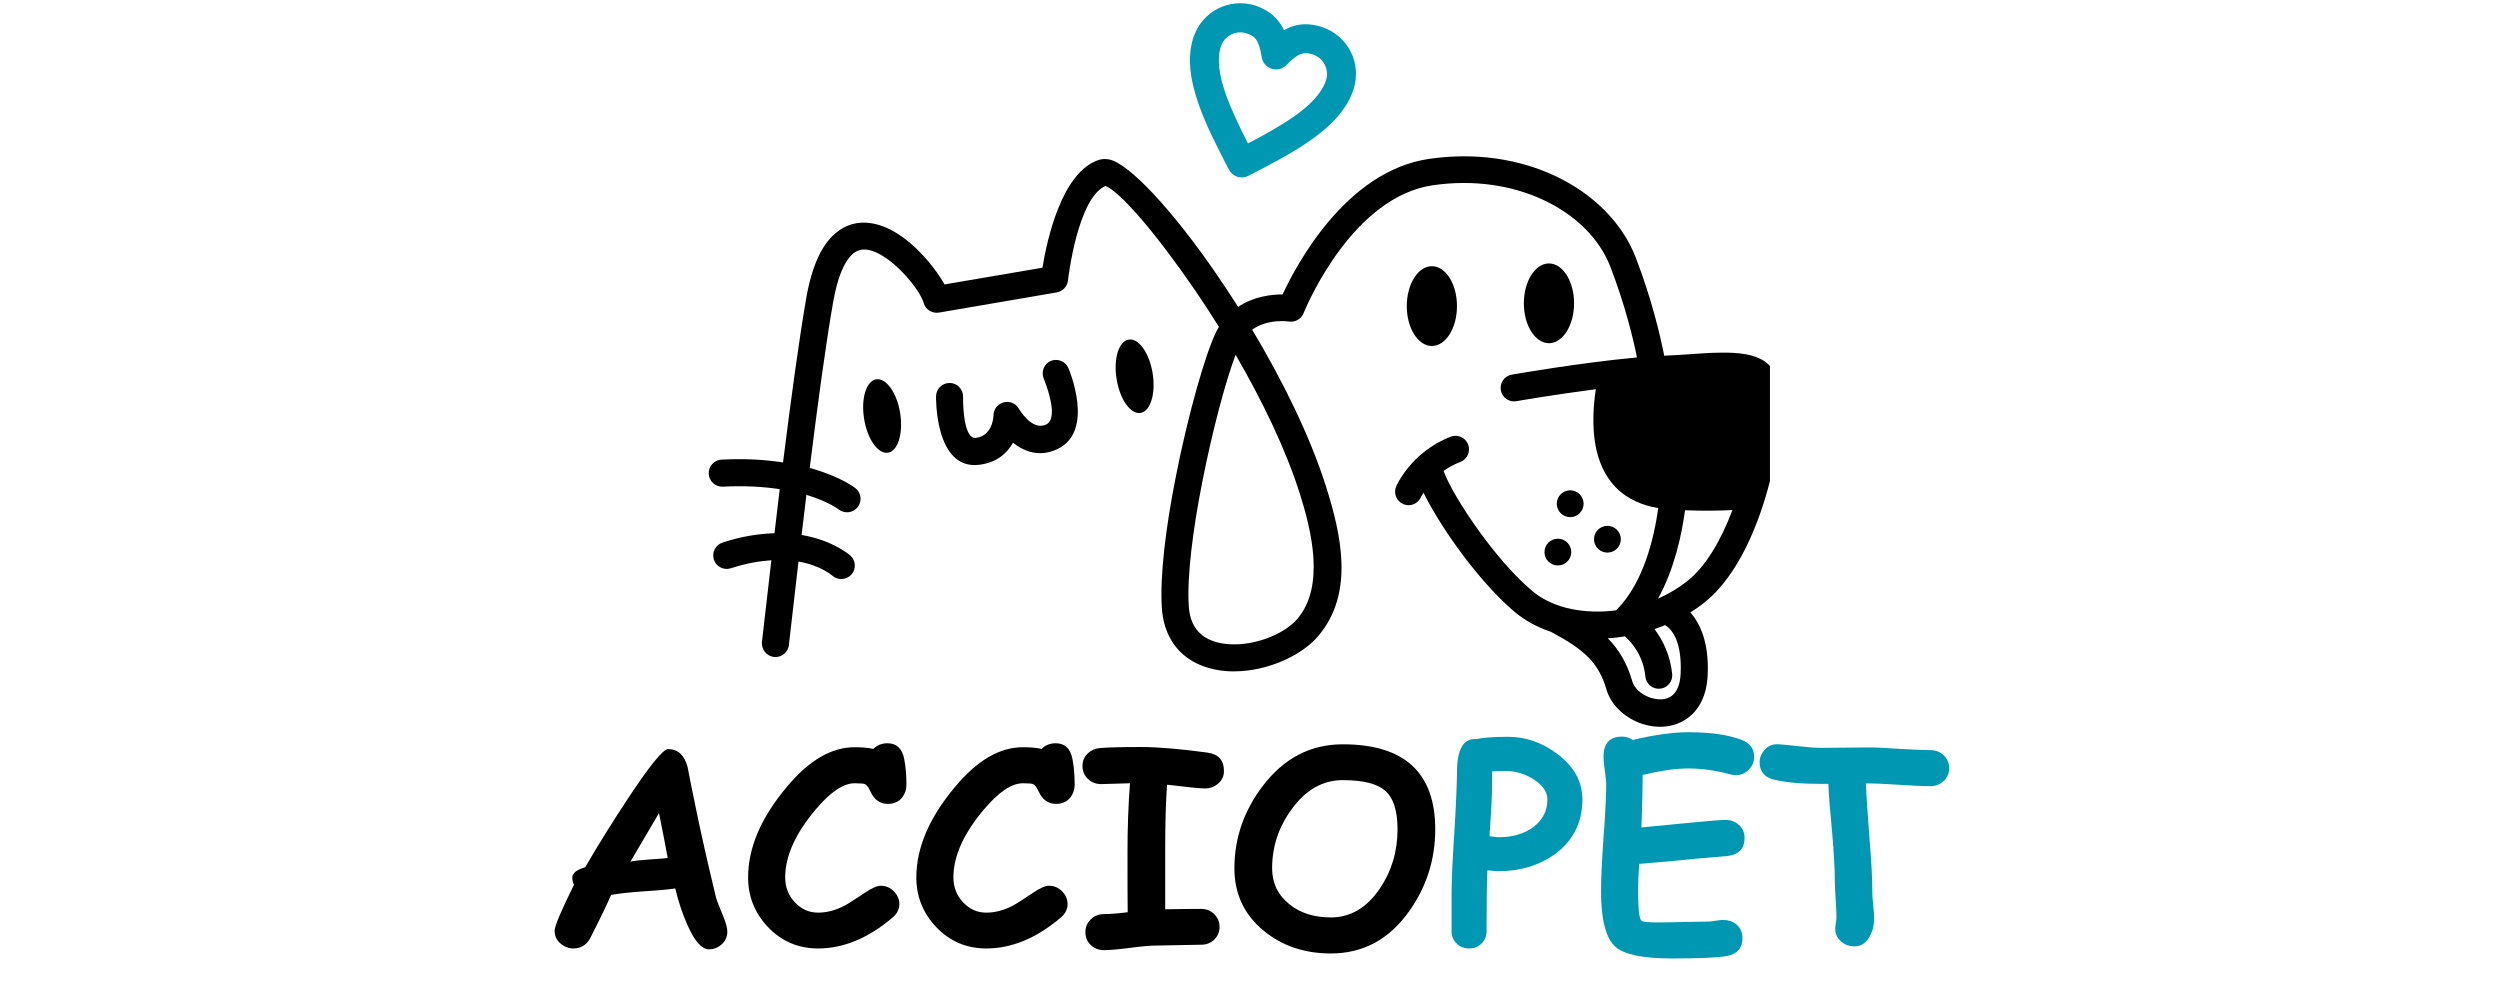 <svg xmlns="http://www.w3.org/2000/svg" xmlns:xlink="http://www.w3.org/1999/xlink" width="250" zoomAndPan="magnify" viewBox="0 0 187.5 75" height="100" preserveAspectRatio="xMidYMid meet" version="1.0"><defs><g/><clipPath id="7daf543830"><path d="M 89 0.102 L 102 0.102 L 102 14 L 89 14 Z M 89 0.102 " clip-rule="nonzero"/></clipPath><clipPath id="2b0735e372"><path d="M 53.121 11 L 132.746 11 L 132.746 55 L 53.121 55 Z M 53.121 11 " clip-rule="nonzero"/></clipPath></defs><g clip-path="url(#7daf543830)"><path fill="#0097b2" d="M 96.043 1.809 C 96.141 1.953 96.219 2.105 96.301 2.258 C 96.422 2.191 96.543 2.129 96.672 2.082 C 96.703 2.066 96.742 2.047 96.773 2.031 C 97.5 1.758 98.238 1.742 99.117 2.016 C 100.09 2.328 100.852 3.004 101.285 3.844 C 101.723 4.68 101.832 5.691 101.527 6.664 C 101.047 8.168 99.887 9.391 98.375 10.461 C 96.984 11.457 95.305 12.316 93.629 13.188 C 93.102 13.461 92.441 13.25 92.168 12.719 C 91.297 11.047 90.438 9.375 89.875 7.75 C 89.266 6.004 89.023 4.332 89.496 2.828 C 89.812 1.855 90.484 1.09 91.324 0.656 C 92.16 0.223 93.172 0.109 94.145 0.414 C 95.016 0.715 95.617 1.156 96.043 1.809 Z M 94.621 4.242 C 94.531 3.695 94.418 3.285 94.234 3.004 L 94.234 2.996 C 94.09 2.773 93.848 2.613 93.484 2.5 C 93.082 2.371 92.664 2.418 92.32 2.602 C 91.973 2.781 91.691 3.094 91.562 3.496 C 91.25 4.484 91.461 5.707 91.926 7.043 C 92.336 8.207 92.945 9.48 93.598 10.758 C 94.867 10.09 96.098 9.414 97.113 8.691 C 98.262 7.871 99.141 6.996 99.453 6.004 C 99.582 5.602 99.535 5.184 99.348 4.84 C 99.172 4.492 98.859 4.211 98.457 4.082 C 98.086 3.961 97.797 3.961 97.547 4.059 L 97.492 4.082 C 97.191 4.211 96.863 4.492 96.484 4.879 C 96.066 5.312 95.375 5.32 94.949 4.902 C 94.758 4.727 94.652 4.484 94.621 4.242 Z M 94.621 4.242 " fill-opacity="1" fill-rule="evenodd"/></g><g clip-path="url(#2b0735e372)"><path fill="#000000" d="M 124.883 46.883 C 124.625 46.988 124.359 47.094 124.086 47.18 C 124.688 47.984 125.27 49.102 125.414 50.551 C 125.469 51.105 125.059 51.605 124.504 51.652 C 123.949 51.707 123.449 51.297 123.402 50.734 C 123.25 49.207 122.422 48.219 121.875 47.727 C 121.449 47.801 121.016 47.848 120.586 47.871 C 121.449 48.75 122.035 49.762 122.422 51.098 C 122.574 51.621 123.074 52.055 123.676 52.289 C 123.988 52.406 124.328 52.465 124.641 52.449 C 124.914 52.434 125.18 52.344 125.391 52.184 C 125.742 51.91 126.008 51.387 126.047 50.535 C 126.168 48 125.324 47.148 124.883 46.883 Z M 126.379 38.27 C 126.129 40.113 125.574 42.691 124.352 44.898 C 125.133 44.551 125.871 44.117 126.531 43.594 C 127.969 42.461 129.09 40.473 129.91 38.309 L 129.934 38.254 C 128.871 38.309 127.688 38.32 126.379 38.27 Z M 116.172 19.758 C 115.137 19.758 114.289 21.102 114.289 22.75 C 114.289 24.398 115.137 25.742 116.172 25.742 C 117.211 25.742 118.055 24.398 118.055 22.75 C 118.055 21.094 117.211 19.758 116.172 19.758 Z M 120.555 39.438 C 120 39.438 119.551 39.887 119.551 40.441 C 119.551 40.996 120 41.445 120.555 41.445 C 121.109 41.445 121.562 40.996 121.562 40.441 C 121.562 39.887 121.109 39.438 120.555 39.438 Z M 117.766 36.773 C 117.211 36.773 116.758 37.227 116.758 37.781 C 116.758 38.336 117.211 38.785 117.766 38.785 C 118.32 38.785 118.77 38.336 118.77 37.781 C 118.77 37.227 118.32 36.773 117.766 36.773 Z M 116.84 40.402 C 116.285 40.402 115.836 40.852 115.836 41.406 C 115.836 41.961 116.285 42.41 116.84 42.41 C 117.395 42.41 117.844 41.961 117.844 41.406 C 117.844 40.852 117.395 40.402 116.84 40.402 Z M 107.391 19.965 C 106.352 19.965 105.508 21.309 105.508 22.957 C 105.508 24.605 106.352 25.949 107.391 25.949 C 108.43 25.949 109.273 24.613 109.273 22.957 C 109.273 21.301 108.43 19.965 107.391 19.965 Z M 78.277 28.387 C 78.277 28.395 79.523 31.328 78.465 31.836 C 77.379 32.359 76.422 30.652 76.414 30.652 C 76.141 30.164 75.52 29.996 75.027 30.277 C 74.699 30.461 74.516 30.801 74.516 31.152 C 74.508 31.363 74.395 32.695 73.195 32.84 C 72.168 32.961 72.23 29.762 72.23 29.754 C 72.238 29.199 71.797 28.73 71.234 28.723 C 70.672 28.715 70.211 29.16 70.203 29.723 C 70.203 29.738 70.09 35.262 73.43 34.859 C 74.781 34.699 75.543 33.969 75.977 33.203 C 76.797 33.855 77.949 34.328 79.324 33.672 C 82.156 32.32 80.145 27.637 80.137 27.621 C 79.926 27.109 79.332 26.859 78.816 27.066 C 78.309 27.277 78.07 27.863 78.277 28.387 Z M 92.672 26.609 C 91.934 28.539 90.922 32.312 90.164 36.18 C 89.473 39.695 89.008 43.25 89.16 45.492 C 89.223 46.473 89.578 47.148 90.094 47.582 C 90.43 47.871 90.855 48.066 91.324 48.188 C 91.836 48.316 92.398 48.348 92.973 48.316 C 94.684 48.195 96.438 47.43 97.32 46.395 C 99.379 43.957 98.359 39.797 97.508 37.09 C 96.445 33.711 94.66 30.035 92.672 26.609 Z M 106.578 37.273 C 106.359 37.789 105.766 38.027 105.25 37.812 C 104.738 37.594 104.496 37 104.711 36.484 C 104.711 36.477 105.805 33.918 108.797 32.754 C 109.32 32.551 109.906 32.809 110.109 33.332 C 110.309 33.855 110.051 34.441 109.531 34.645 C 109.039 34.836 108.621 35.07 108.266 35.32 C 108.629 36.309 109.641 38.055 110.945 39.855 C 112.129 41.488 113.527 43.145 114.895 44.301 C 115.488 44.809 116.203 45.188 116.992 45.445 L 117.031 45.461 C 118.055 45.789 119.195 45.91 120.363 45.855 C 120.645 45.836 120.918 45.812 121.199 45.773 C 121.223 45.75 121.246 45.734 121.27 45.711 C 123.273 43.684 124.062 40.336 124.367 38.109 C 119.23 37.234 119.23 32.168 119.688 29.191 C 116.527 29.602 113.742 30.082 113.734 30.09 C 113.188 30.188 112.66 29.824 112.562 29.27 C 112.465 28.723 112.828 28.195 113.383 28.098 C 113.398 28.098 118.465 27.203 122.773 26.809 C 122.492 25.402 121.883 22.871 120.766 19.98 C 119.961 17.906 118.16 16.113 115.738 14.988 C 113.422 13.91 110.559 13.445 107.453 13.895 C 101.543 14.77 98.16 22.562 97.797 23.418 C 97.652 23.883 97.176 24.188 96.68 24.117 C 96.672 24.117 95.102 23.867 93.914 24.727 C 96.172 28.508 98.238 32.664 99.445 36.469 C 100.594 40.113 101.594 44.48 98.875 47.695 C 97.66 49.129 95.328 50.18 93.117 50.332 C 92.336 50.391 91.555 50.332 90.84 50.148 C 90.074 49.957 89.375 49.625 88.789 49.129 C 87.871 48.355 87.254 47.203 87.141 45.621 C 86.973 43.184 87.453 39.445 88.18 35.785 C 89.094 31.113 90.414 26.496 91.219 24.879 C 91.281 24.75 91.348 24.629 91.418 24.512 C 90.824 23.555 90.211 22.621 89.609 21.742 C 86.691 17.48 83.98 14.344 82.91 13.949 C 80.828 14.844 80.121 20.828 80.098 21.035 C 80.047 21.477 79.719 21.848 79.258 21.93 L 70.445 23.441 C 69.922 23.535 69.406 23.223 69.27 22.707 C 69.086 22.023 67.945 20.434 66.562 19.434 C 66.047 19.066 65.516 18.793 65.031 18.727 C 64.656 18.672 64.277 18.762 63.945 19.051 C 63.352 19.582 62.828 20.699 62.484 22.668 C 61.953 25.684 61.332 30.242 60.73 35.094 C 63.039 35.73 64.141 36.598 64.148 36.605 C 64.59 36.953 64.672 37.586 64.332 38.027 C 63.988 38.473 63.352 38.551 62.91 38.215 C 62.91 38.215 62.145 37.609 60.48 37.113 C 60.359 38.109 60.238 39.121 60.121 40.121 C 62.516 40.531 63.762 41.656 63.77 41.656 C 64.188 42.027 64.23 42.668 63.859 43.086 C 63.488 43.504 62.844 43.547 62.426 43.176 C 62.426 43.176 61.59 42.418 59.887 42.113 C 58.906 50.543 59.18 48.324 59.172 48.363 C 59.113 48.918 58.617 49.328 58.059 49.273 C 57.504 49.215 57.094 48.719 57.152 48.16 C 57.16 48.121 56.871 50.406 57.852 42.02 C 56.965 42.074 55.961 42.25 54.812 42.621 C 54.281 42.789 53.711 42.5 53.539 41.969 C 53.371 41.438 53.66 40.867 54.191 40.691 C 55.656 40.215 56.949 40.023 58.086 39.992 C 58.215 38.891 58.352 37.789 58.48 36.688 C 57.312 36.508 55.898 36.414 54.215 36.5 C 53.66 36.523 53.18 36.098 53.156 35.535 C 53.121 34.98 53.559 34.5 54.113 34.473 C 55.898 34.379 57.434 34.48 58.727 34.684 C 59.332 29.859 59.949 25.332 60.473 22.332 C 60.906 19.871 61.664 18.367 62.598 17.547 C 63.426 16.812 64.355 16.598 65.297 16.734 C 66.145 16.855 66.973 17.258 67.734 17.812 C 69.062 18.77 70.234 20.246 70.84 21.332 L 78.184 20.078 C 78.504 18.102 79.605 12.883 82.43 11.988 C 82.668 11.918 82.926 11.906 83.207 11.965 C 84.68 12.262 87.992 15.816 91.281 20.625 C 91.805 21.391 92.336 22.195 92.859 23.016 C 94.031 22.227 95.367 22.082 96.195 22.082 C 97.227 19.863 100.941 12.832 107.172 11.918 C 110.68 11.402 113.953 11.941 116.605 13.18 C 119.492 14.531 121.664 16.711 122.664 19.273 C 123.895 22.453 124.535 25.25 124.816 26.68 L 124.953 26.672 C 125.543 26.648 126.191 26.602 126.797 26.562 C 127.578 26.504 128.293 26.457 129.008 26.449 C 131.832 26.406 133.535 26.996 133.582 30.117 C 133.617 32.191 133.047 35.793 131.816 39.051 C 130.883 41.52 129.555 43.836 127.793 45.219 C 127.473 45.477 127.125 45.711 126.781 45.934 C 127.52 46.777 128.195 48.219 128.074 50.664 C 127.996 52.199 127.422 53.219 126.609 53.832 C 126.062 54.242 125.43 54.449 124.777 54.5 C 124.168 54.539 123.531 54.434 122.945 54.211 C 121.801 53.766 120.812 52.852 120.477 51.691 C 120.188 50.68 119.742 49.922 119.109 49.281 C 118.441 48.613 117.523 48.023 116.309 47.383 C 115.297 47.043 114.379 46.547 113.59 45.887 C 112.094 44.617 110.574 42.828 109.305 41.07 C 108.227 39.582 107.328 38.094 106.762 36.953 C 106.633 37.137 106.578 37.273 106.578 37.273 Z M 106.578 37.273 " fill-opacity="1" fill-rule="evenodd"/></g><path fill="#000000" d="M 65.715 28.449 C 66.465 28.332 67.27 29.465 67.512 30.984 C 67.75 32.504 67.348 33.832 66.602 33.953 C 65.852 34.07 65.051 32.938 64.809 31.418 C 64.559 29.898 64.969 28.57 65.715 28.449 Z M 65.715 28.449 " fill-opacity="1" fill-rule="evenodd"/><path fill="#000000" d="M 84.656 25.469 C 85.402 25.348 86.207 26.48 86.449 28 C 86.691 29.52 86.289 30.848 85.539 30.969 C 84.793 31.09 83.988 29.953 83.746 28.434 C 83.496 26.914 83.906 25.586 84.656 25.469 Z M 84.656 25.469 " fill-opacity="1" fill-rule="evenodd"/><g fill="#000000" fill-opacity="1"><g transform="translate(40.69, 70.901)"><g><path d="M 12.453 0.297 C 11.922 0.273 11.391 -0.336 10.859 -1.547 C 10.504 -2.336 10.203 -3.242 9.953 -4.266 C 9.461 -4.191 8.66 -4.117 7.547 -4.047 C 6.492 -3.973 5.691 -3.883 5.141 -3.781 C 4.828 -3.051 4.297 -1.953 3.547 -0.484 C 3.254 -0.004 2.848 0.234 2.328 0.234 C 1.961 0.234 1.633 0.109 1.344 -0.141 C 1.051 -0.391 0.906 -0.707 0.906 -1.094 C 0.906 -1.438 1.391 -2.586 2.359 -4.547 C 2.266 -4.742 2.223 -4.938 2.234 -5.125 C 2.266 -5.438 2.586 -5.68 3.203 -5.859 C 4.148 -7.492 5.203 -9.188 6.359 -10.938 C 8.016 -13.457 9.035 -14.719 9.422 -14.719 C 10.148 -14.719 10.633 -14.273 10.875 -13.391 C 11.008 -12.68 11.223 -11.617 11.516 -10.203 C 11.91 -8.285 12.406 -6.098 13 -3.641 C 13.039 -3.453 13.207 -3.008 13.5 -2.312 C 13.738 -1.75 13.859 -1.32 13.859 -1.031 C 13.859 -0.645 13.711 -0.32 13.422 -0.062 C 13.141 0.188 12.816 0.305 12.453 0.297 Z M 8.734 -9.922 C 8.211 -9.023 7.5 -7.812 6.594 -6.281 C 6.895 -6.344 7.359 -6.395 7.984 -6.438 C 8.723 -6.488 9.191 -6.523 9.391 -6.547 C 9.234 -7.41 9.016 -8.535 8.734 -9.922 Z M 8.734 -9.922 "/></g></g></g><g fill="#000000" fill-opacity="1"><g transform="translate(55.608, 70.901)"><g><path d="M 10.984 -10.609 C 10.391 -10.609 9.953 -10.922 9.672 -11.547 C 9.535 -11.848 9.398 -12.031 9.266 -12.094 C 9.172 -12.133 8.91 -12.156 8.484 -12.156 C 7.648 -12.156 6.68 -11.504 5.578 -10.203 C 4.047 -8.391 3.281 -6.688 3.281 -5.094 C 3.281 -4.375 3.52 -3.754 4 -3.234 C 4.488 -2.711 5.07 -2.453 5.75 -2.453 C 6.406 -2.453 7.07 -2.629 7.75 -2.984 C 7.988 -3.109 8.492 -3.43 9.266 -3.953 C 9.785 -4.297 10.176 -4.469 10.438 -4.469 C 10.844 -4.469 11.18 -4.32 11.453 -4.031 C 11.711 -3.758 11.844 -3.445 11.844 -3.094 C 11.844 -2.707 11.672 -2.367 11.328 -2.078 C 9.504 -0.535 7.645 0.234 5.75 0.234 C 4.258 0.234 3 -0.305 1.969 -1.391 C 0.988 -2.441 0.5 -3.676 0.5 -5.094 C 0.5 -7.32 1.473 -9.594 3.422 -11.906 C 5.066 -13.875 6.754 -14.859 8.484 -14.859 C 8.773 -14.859 9.035 -14.848 9.266 -14.828 C 9.504 -14.805 9.711 -14.773 9.891 -14.734 C 10.18 -15.016 10.535 -15.156 10.953 -15.156 C 11.629 -15.156 12.047 -14.77 12.203 -14 C 12.316 -13.438 12.375 -12.785 12.375 -12.047 C 12.375 -11.711 12.281 -11.41 12.094 -11.141 C 11.832 -10.785 11.461 -10.609 10.984 -10.609 Z M 10.984 -10.609 "/></g></g></g><g fill="#000000" fill-opacity="1"><g transform="translate(68.225, 70.901)"><g><path d="M 10.984 -10.609 C 10.391 -10.609 9.953 -10.922 9.672 -11.547 C 9.535 -11.848 9.398 -12.031 9.266 -12.094 C 9.172 -12.133 8.91 -12.156 8.484 -12.156 C 7.648 -12.156 6.68 -11.504 5.578 -10.203 C 4.047 -8.391 3.281 -6.688 3.281 -5.094 C 3.281 -4.375 3.52 -3.754 4 -3.234 C 4.488 -2.711 5.07 -2.453 5.75 -2.453 C 6.406 -2.453 7.07 -2.629 7.75 -2.984 C 7.988 -3.109 8.492 -3.43 9.266 -3.953 C 9.785 -4.297 10.176 -4.469 10.438 -4.469 C 10.844 -4.469 11.18 -4.32 11.453 -4.031 C 11.711 -3.758 11.844 -3.445 11.844 -3.094 C 11.844 -2.707 11.672 -2.367 11.328 -2.078 C 9.504 -0.535 7.645 0.234 5.75 0.234 C 4.258 0.234 3 -0.305 1.969 -1.391 C 0.988 -2.441 0.5 -3.676 0.5 -5.094 C 0.5 -7.32 1.473 -9.594 3.422 -11.906 C 5.066 -13.875 6.754 -14.859 8.484 -14.859 C 8.773 -14.859 9.035 -14.848 9.266 -14.828 C 9.504 -14.805 9.711 -14.773 9.891 -14.734 C 10.18 -15.016 10.535 -15.156 10.953 -15.156 C 11.629 -15.156 12.047 -14.77 12.203 -14 C 12.316 -13.438 12.375 -12.785 12.375 -12.047 C 12.375 -11.711 12.281 -11.41 12.094 -11.141 C 11.832 -10.785 11.461 -10.609 10.984 -10.609 Z M 10.984 -10.609 "/></g></g></g><g fill="#000000" fill-opacity="1"><g transform="translate(80.843, 70.901)"><g><path d="M 9.531 -11.766 C 9.188 -11.766 8.238 -11.859 6.688 -12.047 C 6.594 -10.828 6.547 -9.203 6.547 -7.172 L 6.547 -2.703 C 7.422 -2.723 8.316 -2.734 9.234 -2.734 C 9.641 -2.734 9.973 -2.598 10.234 -2.328 C 10.492 -2.066 10.625 -1.754 10.625 -1.391 C 10.625 -1.016 10.492 -0.695 10.234 -0.438 C 9.973 -0.176 9.641 -0.047 9.234 -0.047 C 8.867 -0.047 8.312 -0.035 7.562 -0.016 C 6.82 0.004 6.266 0.016 5.891 0.016 C 5.453 0.016 4.797 0.07 3.922 0.188 C 3.047 0.301 2.391 0.359 1.953 0.359 C 1.555 0.359 1.223 0.227 0.953 -0.031 C 0.691 -0.289 0.562 -0.609 0.562 -0.984 C 0.562 -1.359 0.691 -1.676 0.953 -1.938 C 1.223 -2.207 1.555 -2.344 1.953 -2.344 C 2.398 -2.344 2.992 -2.391 3.734 -2.484 C 3.723 -3.266 3.719 -4.766 3.719 -6.984 C 3.719 -8.797 3.781 -10.52 3.906 -12.156 L 1.75 -12.094 C 1.352 -12.094 1.02 -12.223 0.75 -12.484 C 0.477 -12.742 0.344 -13.066 0.344 -13.453 C 0.344 -13.836 0.477 -14.156 0.75 -14.406 C 0.988 -14.633 1.289 -14.766 1.656 -14.797 C 2.238 -14.848 3.254 -14.875 4.703 -14.875 C 6.004 -14.875 7.68 -14.734 9.734 -14.453 C 10.547 -14.336 10.953 -13.879 10.953 -13.078 C 10.953 -12.66 10.785 -12.328 10.453 -12.078 C 10.18 -11.867 9.875 -11.766 9.531 -11.766 Z M 9.531 -11.766 "/></g></g></g><g fill="#000000" fill-opacity="1"><g transform="translate(91.987, 70.901)"><g><path d="M 7.828 0.609 C 5.859 0.609 4.188 0.047 2.812 -1.078 C 1.332 -2.285 0.594 -3.852 0.594 -5.781 C 0.594 -8.031 1.301 -10.086 2.719 -11.953 C 4.301 -14.035 6.301 -15.078 8.719 -15.078 C 11.031 -15.078 12.766 -14.547 13.922 -13.484 C 15.078 -12.422 15.656 -10.828 15.656 -8.703 C 15.656 -6.441 15.004 -4.395 13.703 -2.562 C 12.203 -0.445 10.242 0.609 7.828 0.609 Z M 8.719 -12.391 C 7.227 -12.391 5.957 -11.672 4.906 -10.234 C 3.914 -8.891 3.422 -7.406 3.422 -5.781 C 3.422 -4.676 3.848 -3.781 4.703 -3.094 C 5.523 -2.426 6.566 -2.094 7.828 -2.094 C 9.285 -2.094 10.504 -2.805 11.484 -4.234 C 12.379 -5.547 12.828 -7.035 12.828 -8.703 C 12.828 -10.098 12.516 -11.066 11.891 -11.609 C 11.285 -12.129 10.227 -12.391 8.719 -12.391 Z M 8.719 -12.391 "/></g></g></g><g fill="#0097b2" fill-opacity="1"><g transform="translate(108.274, 70.901)"><g><path d="M 4.109 -5.562 C 3.992 -5.562 3.719 -5.582 3.281 -5.625 C 3.238 -4.695 3.219 -3.172 3.219 -1.047 C 3.219 -0.691 3.094 -0.391 2.844 -0.141 C 2.602 0.109 2.289 0.234 1.906 0.234 C 1.531 0.234 1.219 0.109 0.969 -0.141 C 0.719 -0.391 0.594 -0.691 0.594 -1.047 L 0.594 -3.828 C 0.594 -4.848 0.66 -6.367 0.797 -8.391 C 0.922 -10.441 0.988 -11.973 1 -12.984 C 1 -14.711 1.484 -15.539 2.453 -15.469 C 2.672 -15.52 2.977 -15.562 3.375 -15.594 C 3.781 -15.625 4.27 -15.641 4.844 -15.641 C 6.145 -15.641 7.363 -15.219 8.5 -14.375 C 9.77 -13.438 10.406 -12.289 10.406 -10.938 C 10.406 -9.238 9.734 -7.883 8.391 -6.875 C 7.191 -6 5.766 -5.562 4.109 -5.562 Z M 4.609 -13.078 C 4.398 -13.078 4.211 -13.07 4.047 -13.062 C 3.879 -13.062 3.742 -13.055 3.641 -13.047 C 3.641 -12.734 3.633 -12.266 3.625 -11.641 C 3.613 -10.898 3.551 -9.75 3.438 -8.188 C 3.77 -8.133 3.992 -8.109 4.109 -8.109 C 5.148 -8.109 6.008 -8.352 6.688 -8.844 C 7.414 -9.375 7.781 -10.07 7.781 -10.938 C 7.781 -11.5 7.441 -12 6.766 -12.438 C 6.109 -12.863 5.391 -13.078 4.609 -13.078 Z M 4.609 -13.078 "/></g></g></g><g fill="#0097b2" fill-opacity="1"><g transform="translate(119.139, 70.901)"><g><path d="M 11.047 -12.766 C 10.91 -12.766 10.77 -12.785 10.625 -12.828 C 9.551 -13.117 8.504 -13.266 7.484 -13.266 C 6.984 -13.266 6.445 -13.223 5.875 -13.141 C 5.312 -13.055 4.707 -12.938 4.062 -12.781 C 4.062 -11.895 4.031 -10.582 3.969 -8.844 C 4.344 -8.875 5.641 -9 7.859 -9.219 C 9.129 -9.344 9.938 -9.406 10.281 -9.406 C 10.664 -9.406 11 -9.281 11.281 -9.031 C 11.562 -8.781 11.703 -8.453 11.703 -8.047 C 11.703 -7.254 11.281 -6.805 10.438 -6.703 C 9.906 -6.66 9.113 -6.594 8.062 -6.5 C 7.113 -6.395 5.691 -6.266 3.797 -6.109 C 3.742 -5.266 3.719 -4.586 3.719 -4.078 C 3.719 -2.773 3.797 -2.035 3.953 -1.859 C 4.023 -1.766 4.441 -1.719 5.203 -1.719 C 5.617 -1.719 6.238 -1.727 7.062 -1.75 C 7.895 -1.77 8.52 -1.781 8.938 -1.781 C 9.062 -1.781 9.254 -1.801 9.516 -1.844 C 9.773 -1.883 9.969 -1.906 10.094 -1.906 C 10.477 -1.906 10.805 -1.797 11.078 -1.578 C 11.391 -1.328 11.547 -0.977 11.547 -0.531 C 11.547 0.207 11.16 0.648 10.391 0.797 C 9.723 0.922 8.344 0.984 6.25 0.984 C 4.082 0.984 2.672 0.691 2.016 0.109 C 1.297 -0.535 0.938 -1.93 0.938 -4.078 C 0.938 -4.961 1 -6.297 1.125 -8.078 C 1.258 -9.859 1.328 -11.191 1.328 -12.078 C 1.328 -12.305 1.289 -12.648 1.219 -13.109 C 1.156 -13.566 1.125 -13.91 1.125 -14.141 C 1.125 -15.148 1.586 -15.656 2.516 -15.656 C 2.805 -15.656 3.078 -15.57 3.328 -15.406 C 4.098 -15.594 4.828 -15.734 5.516 -15.828 C 6.211 -15.93 6.867 -15.984 7.484 -15.984 C 9.16 -15.984 10.5 -15.789 11.5 -15.406 C 12.113 -15.164 12.422 -14.742 12.422 -14.141 C 12.422 -13.797 12.301 -13.488 12.062 -13.219 C 11.789 -12.914 11.453 -12.766 11.047 -12.766 Z M 11.047 -12.766 "/></g></g></g><g fill="#0097b2" fill-opacity="1"><g transform="translate(131.876, 70.901)"><g><path d="M 12.906 -11.938 C 12.383 -11.938 11.578 -11.973 10.484 -12.047 C 9.43 -12.117 8.625 -12.148 8.062 -12.141 C 8.094 -11.391 8.18 -10.047 8.328 -8.109 C 8.473 -6.391 8.547 -5.035 8.547 -4.047 C 8.547 -3.816 8.566 -3.477 8.609 -3.031 C 8.66 -2.594 8.688 -2.258 8.688 -2.031 C 8.688 -1.531 8.578 -1.082 8.359 -0.688 C 8.086 -0.176 7.703 0.078 7.203 0.078 C 6.836 0.078 6.516 -0.035 6.234 -0.266 C 5.922 -0.523 5.766 -0.852 5.766 -1.25 C 5.766 -1.344 5.781 -1.484 5.812 -1.672 C 5.844 -1.859 5.859 -2 5.859 -2.094 C 5.859 -2.406 5.836 -2.867 5.797 -3.484 C 5.754 -4.098 5.734 -4.562 5.734 -4.875 C 5.734 -5.77 5.664 -6.977 5.531 -8.5 C 5.363 -10.238 5.27 -11.441 5.25 -12.109 L 4.734 -12.109 C 3.254 -12.109 2.078 -12.211 1.203 -12.422 C 0.461 -12.598 0.094 -13.035 0.094 -13.734 C 0.094 -14.066 0.211 -14.367 0.453 -14.641 C 0.734 -14.973 1.098 -15.117 1.547 -15.078 C 1.785 -15.066 2.316 -15.016 3.141 -14.922 C 3.797 -14.848 4.328 -14.812 4.734 -14.812 C 5.141 -14.812 5.742 -14.816 6.547 -14.828 C 7.348 -14.836 7.953 -14.844 8.359 -14.844 C 8.867 -14.844 9.625 -14.805 10.625 -14.734 C 11.633 -14.672 12.395 -14.641 12.906 -14.641 C 13.301 -14.641 13.633 -14.508 13.906 -14.25 C 14.176 -13.988 14.312 -13.672 14.312 -13.297 C 14.312 -12.91 14.176 -12.586 13.906 -12.328 C 13.633 -12.066 13.301 -11.938 12.906 -11.938 Z M 12.906 -11.938 "/></g></g></g></svg>